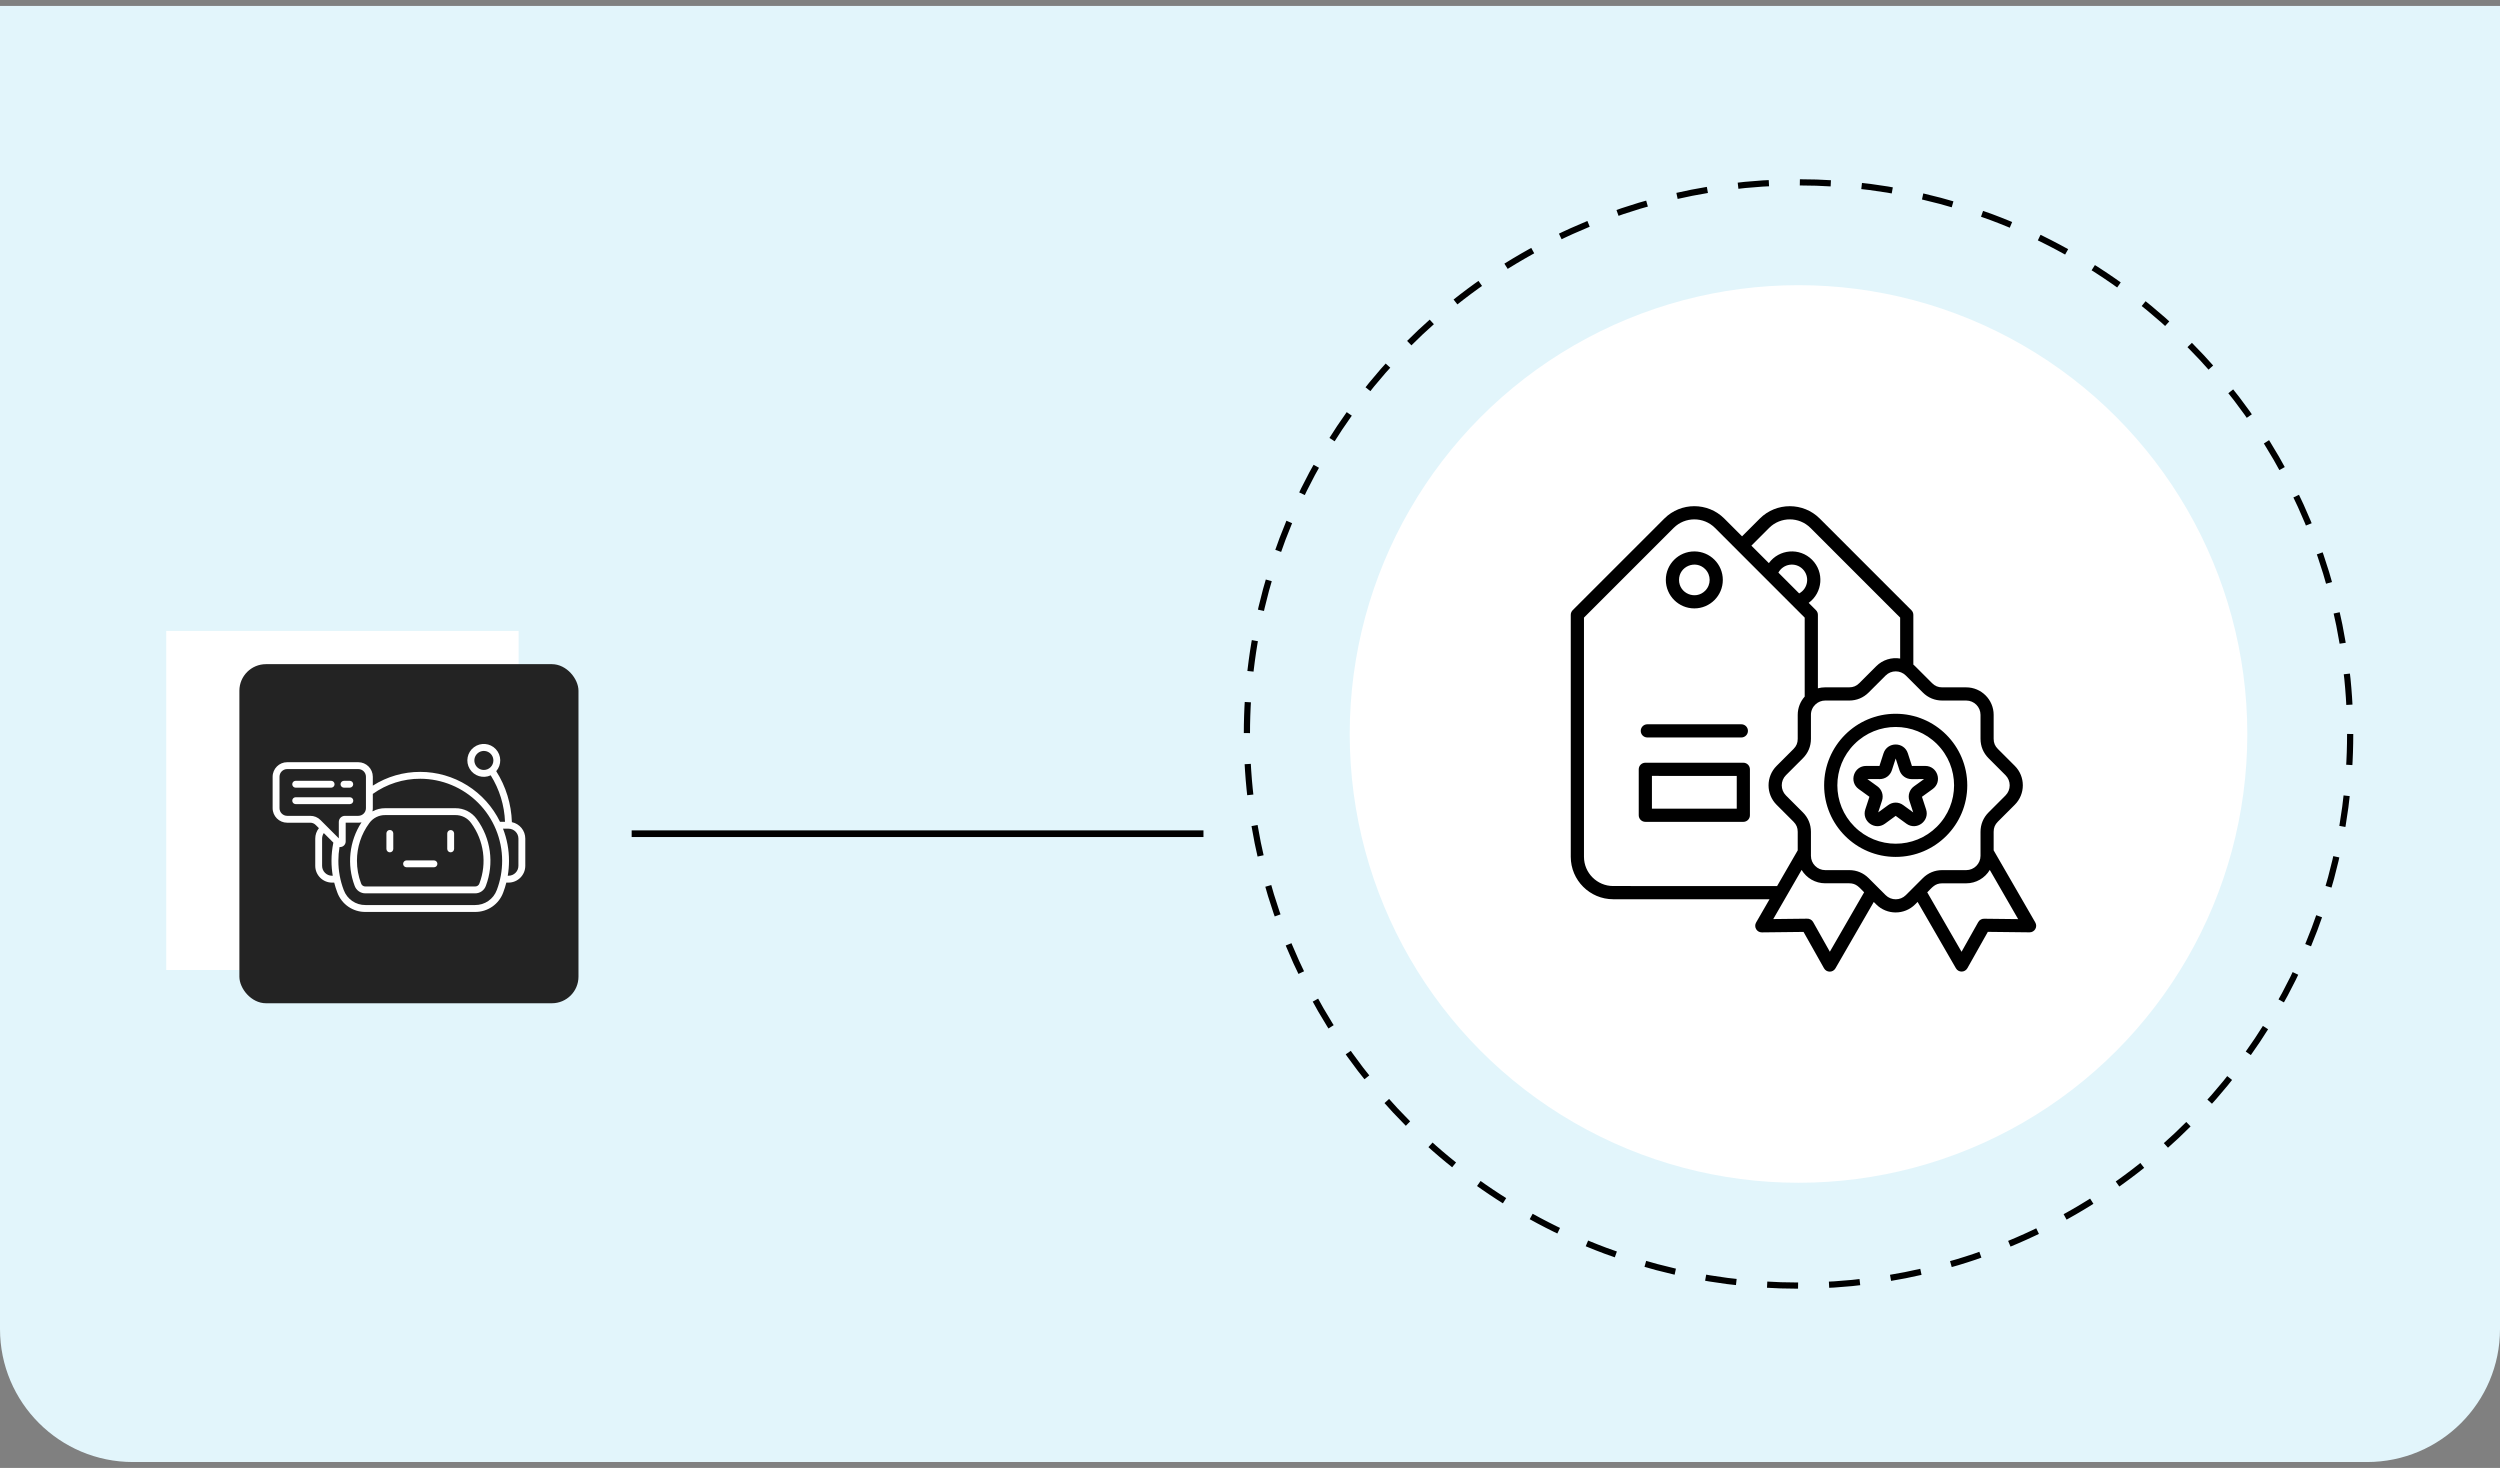 <svg width="390" height="229" viewBox="0 0 390 229" fill="none" xmlns="http://www.w3.org/2000/svg">
<rect x="0" y="0" width="390" height="229" fill="#808080" stroke="none"/>
<path d="M0 0.923H390V207.332C390 218.789 380.712 228.077 369.255 228.077H20.745C9.288 228.077 0 218.789 0 207.332V0.923Z" fill="#E2F5FB"/>
<circle cx="280.568" cy="114.5" r="70.013" fill="white"/>
<circle cx="280.572" cy="114.5" r="86.055" stroke="black" stroke-width="0.967" stroke-dasharray="4.83 4.83"/>
<path fill-rule="evenodd" clip-rule="evenodd" d="M271.036 85.852L267.538 82.353C265.765 80.581 262.866 80.581 261.094 82.353L247.1 96.347V133.664C247.1 136.175 249.149 138.221 251.657 138.221L277.229 138.224L280.445 132.656V129.766C280.445 129.131 280.243 128.637 279.793 128.19L277.147 125.545C275.477 123.875 275.477 121.153 277.147 119.483L279.793 116.837C280.243 116.387 280.445 115.896 280.445 115.261V111.519C280.445 110.425 280.857 109.426 281.533 108.667V96.35L271.036 85.852ZM275.942 87.848L273.217 85.123L275.986 82.353C277.762 80.578 280.658 80.578 282.43 82.353L296.424 96.347V102.729C295.092 102.511 293.699 102.923 292.696 103.925L290.05 106.571C289.601 107.021 289.11 107.224 288.475 107.224H284.732C284.338 107.224 283.956 107.277 283.592 107.377V95.917C283.592 95.653 283.492 95.391 283.292 95.188L282.154 94.05C284.353 92.445 284.612 89.253 282.677 87.318C280.74 85.39 277.547 85.649 275.942 87.848ZM280.669 92.572L277.427 89.329C278.185 87.93 280.087 87.645 281.219 88.777C282.351 89.911 282.066 91.816 280.669 92.572ZM297.626 117.521L298.261 119.491L300.33 119.485C302.265 119.479 303.058 121.966 301.5 123.089L299.825 124.3L300.468 126.267C301.065 128.096 298.963 129.633 297.399 128.495L295.727 127.275L294.054 128.495C292.49 129.636 290.391 128.096 290.985 126.267L291.629 124.3L289.953 123.089C288.395 121.96 289.189 119.479 291.123 119.485L293.192 119.491L293.827 117.521C294.427 115.681 297.032 115.681 297.626 117.521ZM296.32 120.158L295.727 118.324L295.133 120.158C294.862 120.993 294.113 121.54 293.234 121.54L291.305 121.534L292.869 122.663C293.575 123.174 293.866 124.068 293.595 124.897L292.998 126.734L294.557 125.597C295.268 125.076 296.191 125.076 296.902 125.597L298.461 126.734L297.861 124.9C297.59 124.071 297.878 123.177 298.587 122.666L300.151 121.537L298.222 121.543C297.343 121.543 296.591 120.993 296.32 120.158ZM256.986 115.046C256.416 115.046 255.957 114.587 255.957 114.017C255.957 113.447 256.416 112.988 256.986 112.988H271.649C272.22 112.988 272.678 113.447 272.678 114.017C272.678 114.587 272.22 115.046 271.649 115.046H256.986ZM295.729 111.348C289.564 111.348 284.564 116.345 284.564 122.513C284.564 128.678 289.561 133.678 295.729 133.678C301.894 133.678 306.894 128.681 306.894 122.513C306.891 116.345 301.894 111.348 295.729 111.348ZM302.17 116.075C298.613 112.518 292.848 112.518 289.294 116.075C285.737 119.632 285.737 125.397 289.294 128.951C292.851 132.508 298.616 132.508 302.17 128.951C305.724 125.394 305.724 119.628 302.17 116.075ZM281.051 135.707C281.809 136.974 283.191 137.794 284.732 137.794H288.474C289.597 137.794 290.023 138.42 290.805 139.199L285.455 148.471L282.85 143.838C282.647 143.473 282.256 143.285 281.868 143.314L276.627 143.373L281.051 135.707ZM292.307 140.707L286.328 151.064C285.928 151.758 284.929 151.74 284.546 151.052L281.354 145.379L274.845 145.452C274.051 145.458 273.558 144.594 273.952 143.912L276.045 140.284L251.654 140.281C248.008 140.281 245.039 137.312 245.039 133.666V95.92C245.039 95.632 245.157 95.373 245.345 95.185L259.635 80.895C262.213 78.32 266.414 78.32 268.989 80.895L271.761 83.668L274.531 80.898C277.109 78.323 281.31 78.323 283.885 80.898L298.181 95.194C298.381 95.394 298.481 95.659 298.481 95.923V103.673C298.575 103.755 298.669 103.837 298.76 103.928L301.406 106.574C301.856 107.024 302.347 107.227 302.982 107.227H306.724C309.088 107.227 311.01 109.152 311.01 111.513V115.255C311.01 115.89 311.213 116.384 311.663 116.831L314.309 119.477C315.979 121.147 315.979 123.869 314.309 125.539L311.663 128.184C311.213 128.634 311.01 129.125 311.01 129.76V132.653L317.49 143.877C317.925 144.6 317.39 145.452 316.611 145.444L310.102 145.37L306.909 151.044H306.907C306.524 151.729 305.525 151.749 305.125 151.053L299.146 140.699L298.755 141.09C297.085 142.76 294.363 142.76 292.693 141.09L292.307 140.707ZM283.256 109.848C283.65 109.499 284.167 109.284 284.735 109.284H288.477C289.635 109.284 290.688 108.849 291.511 108.029L294.157 105.383C295.024 104.516 296.444 104.516 297.311 105.383L299.957 108.029C300.774 108.846 301.826 109.284 302.991 109.284H306.733C307.962 109.284 308.961 110.286 308.961 111.512V115.255C308.961 116.413 309.396 117.465 310.217 118.288L312.862 120.934C313.729 121.801 313.729 123.221 312.862 124.088L310.217 126.734C309.399 127.551 308.961 128.604 308.961 129.768V133.51C308.961 134.739 307.959 135.739 306.733 135.739H302.991C301.832 135.739 300.78 136.174 299.957 136.994L297.311 139.64C296.444 140.507 295.024 140.507 294.157 139.64L291.511 136.994C290.694 136.177 289.641 135.739 288.477 135.739H284.735C283.506 135.739 282.506 134.736 282.506 133.51V129.768C282.506 128.61 282.071 127.557 281.251 126.734L278.605 124.088C277.738 123.221 277.738 121.801 278.605 120.934L281.251 118.288C282.068 117.471 282.506 116.419 282.506 115.255V111.512C282.504 110.851 282.792 110.266 283.256 109.848ZM310.408 135.706C309.649 136.976 308.267 137.799 306.727 137.799H302.985C301.862 137.799 301.433 138.425 300.651 139.207L306.001 148.479L308.605 143.846C308.808 143.482 309.199 143.293 309.587 143.323L314.832 143.382L310.408 135.706ZM256.672 118.985H271.958C272.529 118.985 272.987 119.443 272.987 120.014V127.181C272.987 127.751 272.529 128.21 271.958 128.21L256.672 128.207C256.102 128.207 255.643 127.748 255.643 127.178V120.011C255.643 119.443 256.105 118.985 256.672 118.985ZM270.933 121.043V126.152L257.701 126.149V121.04L270.933 121.043ZM264.315 86.021C266.77 86.021 268.76 88.011 268.76 90.466C268.76 92.924 266.77 94.911 264.315 94.911C261.858 94.911 259.87 92.918 259.87 90.466C259.867 88.011 261.861 86.021 264.315 86.021ZM266.006 88.779C266.94 89.714 266.94 91.225 266.006 92.157C264.503 93.659 261.928 92.592 261.928 90.469C261.925 88.347 264.506 87.277 266.006 88.779Z" fill="black"/>
<rect x="25.934" y="98.423" width="54.973" height="52.899" fill="white"/>
<rect x="37.344" y="103.609" width="52.899" height="52.899" rx="4.149" fill="#232323"/>
<path d="M60.28 132.43V130.008C60.28 129.712 60.519 129.473 60.815 129.473C61.111 129.473 61.351 129.712 61.351 130.008V132.43C61.351 132.725 61.111 132.966 60.815 132.966C60.519 132.966 60.28 132.725 60.28 132.43ZM63.407 135.294H67.713C68.004 135.286 68.233 135.048 68.233 134.757C68.233 134.468 68.004 134.23 67.713 134.223H63.407C63.116 134.23 62.886 134.468 62.886 134.757C62.886 135.048 63.116 135.286 63.407 135.294ZM70.303 132.963C70.446 132.964 70.583 132.908 70.683 132.809C70.784 132.708 70.841 132.571 70.841 132.43V130.008C70.833 129.718 70.595 129.487 70.306 129.487C70.015 129.487 69.778 129.718 69.77 130.008V132.43C69.77 132.724 70.009 132.963 70.303 132.963ZM55.113 124.904C55.113 124.763 55.056 124.626 54.957 124.525C54.856 124.425 54.719 124.37 54.578 124.37H46.111C45.821 124.377 45.59 124.615 45.59 124.904C45.59 125.195 45.821 125.433 46.111 125.441H54.578C54.719 125.441 54.856 125.384 54.957 125.283C55.058 125.183 55.113 125.047 55.113 124.904ZM53.644 122.877H54.576V122.879C54.867 122.869 55.099 122.632 55.099 122.342C55.099 122.051 54.867 121.814 54.576 121.806H53.644H53.645C53.354 121.814 53.123 122.051 53.123 122.342C53.123 122.632 53.354 122.869 53.645 122.879L53.644 122.877ZM81.946 130.822V135.068C81.942 136.514 80.772 137.685 79.327 137.687H78.987C78.857 138.207 78.695 138.719 78.505 139.22C77.832 141.07 76.061 142.29 74.092 142.262H57.025C55.059 142.287 53.291 141.068 52.618 139.222C52.428 138.72 52.266 138.207 52.136 137.688H51.796C50.351 137.687 49.181 136.515 49.179 135.07V130.822C49.177 130.229 49.379 129.654 49.75 129.191L49.253 128.7C49.028 128.466 48.715 128.337 48.391 128.343H44.797C43.547 128.342 42.533 127.328 42.531 126.076V121.172C42.533 119.92 43.547 118.906 44.797 118.904H55.891C57.143 118.906 58.157 119.92 58.159 121.172V122.559C60.37 121.151 62.938 120.406 65.558 120.414C68.155 120.417 70.697 121.148 72.897 122.526C75.097 123.902 76.866 125.87 78.004 128.204H78.782C78.686 125.632 77.917 123.132 76.552 120.95C75.361 121.502 73.946 121.067 73.271 119.941C72.597 118.815 72.881 117.361 73.93 116.572C74.979 115.782 76.454 115.911 77.349 116.872C78.244 117.832 78.271 119.313 77.411 120.304C78.922 122.688 79.766 125.434 79.855 128.257C81.072 128.509 81.945 129.58 81.946 130.822L81.946 130.822ZM76.967 118.628C76.967 118.027 76.603 117.487 76.05 117.259C75.495 117.03 74.858 117.157 74.435 117.582C74.01 118.006 73.884 118.643 74.114 119.198C74.344 119.752 74.885 120.114 75.484 120.114C75.878 120.114 76.256 119.956 76.534 119.678C76.813 119.398 76.968 119.021 76.967 118.628ZM55.684 134.284C55.682 135.488 55.899 136.684 56.327 137.81C56.421 138.112 56.711 138.31 57.025 138.291H74.092C74.408 138.31 74.696 138.113 74.792 137.811C75.983 134.663 75.5 131.124 73.507 128.408C72.938 127.605 72.008 127.134 71.024 127.153H60.097C59.112 127.136 58.181 127.606 57.61 128.408C56.354 130.11 55.679 132.17 55.684 134.284ZM51.714 134.284C51.714 133.332 51.812 132.382 52.004 131.448L50.513 129.957C50.34 130.212 50.247 130.514 50.247 130.822V135.068C50.247 135.922 50.939 136.614 51.793 136.616H51.909C51.779 135.845 51.713 135.065 51.714 134.284ZM52.856 130.784L52.855 128.224C52.856 127.697 53.284 127.271 53.811 127.271H55.891C56.55 127.27 57.085 126.736 57.087 126.076V121.172C57.087 120.512 56.552 119.977 55.891 119.975H44.798C44.139 119.977 43.604 120.513 43.604 121.172V126.076C43.604 126.735 44.139 127.269 44.798 127.271H48.391C49 127.262 49.586 127.504 50.011 127.941L52.856 130.784ZM78.337 134.284H78.335C78.333 130.893 76.989 127.642 74.594 125.242C72.198 122.844 68.949 121.492 65.559 121.485C62.906 121.477 60.317 122.305 58.159 123.849V126.074C58.159 126.244 58.139 126.412 58.101 126.578C58.714 126.246 59.4 126.074 60.097 126.079H71.024C72.348 126.063 73.598 126.694 74.372 127.77C76.58 130.778 77.116 134.699 75.795 138.189C75.542 138.906 74.855 139.379 74.095 139.362H57.026C56.266 139.378 55.58 138.906 55.325 138.189C54.083 134.905 54.479 131.226 56.395 128.284C56.23 128.322 56.062 128.34 55.892 128.34H53.927V131.27C53.927 131.75 53.537 132.14 53.056 132.142C53.026 132.142 52.995 132.138 52.965 132.135C52.845 132.845 52.786 133.563 52.786 134.282C52.782 135.839 53.066 137.382 53.618 138.836C54.138 140.266 55.505 141.208 57.026 141.187H74.092C75.613 141.208 76.981 140.266 77.504 138.836C78.056 137.383 78.337 135.839 78.335 134.283L78.337 134.284ZM80.875 130.821L80.873 130.822C80.873 129.968 80.181 129.276 79.327 129.275H78.47C79.09 130.873 79.406 132.571 79.404 134.283C79.404 135.065 79.34 135.845 79.209 136.614H79.326C80.18 136.614 80.872 135.922 80.872 135.068L80.875 130.821ZM46.111 122.878H51.672C51.961 122.869 52.192 122.632 52.192 122.342C52.192 122.051 51.961 121.814 51.672 121.806H46.111C45.821 121.814 45.59 122.051 45.59 122.342C45.59 122.632 45.821 122.869 46.111 122.878Z" fill="white"/>
<path d="M98.539 130.058H187.741" stroke="black" stroke-width="1.037"/>
</svg>
